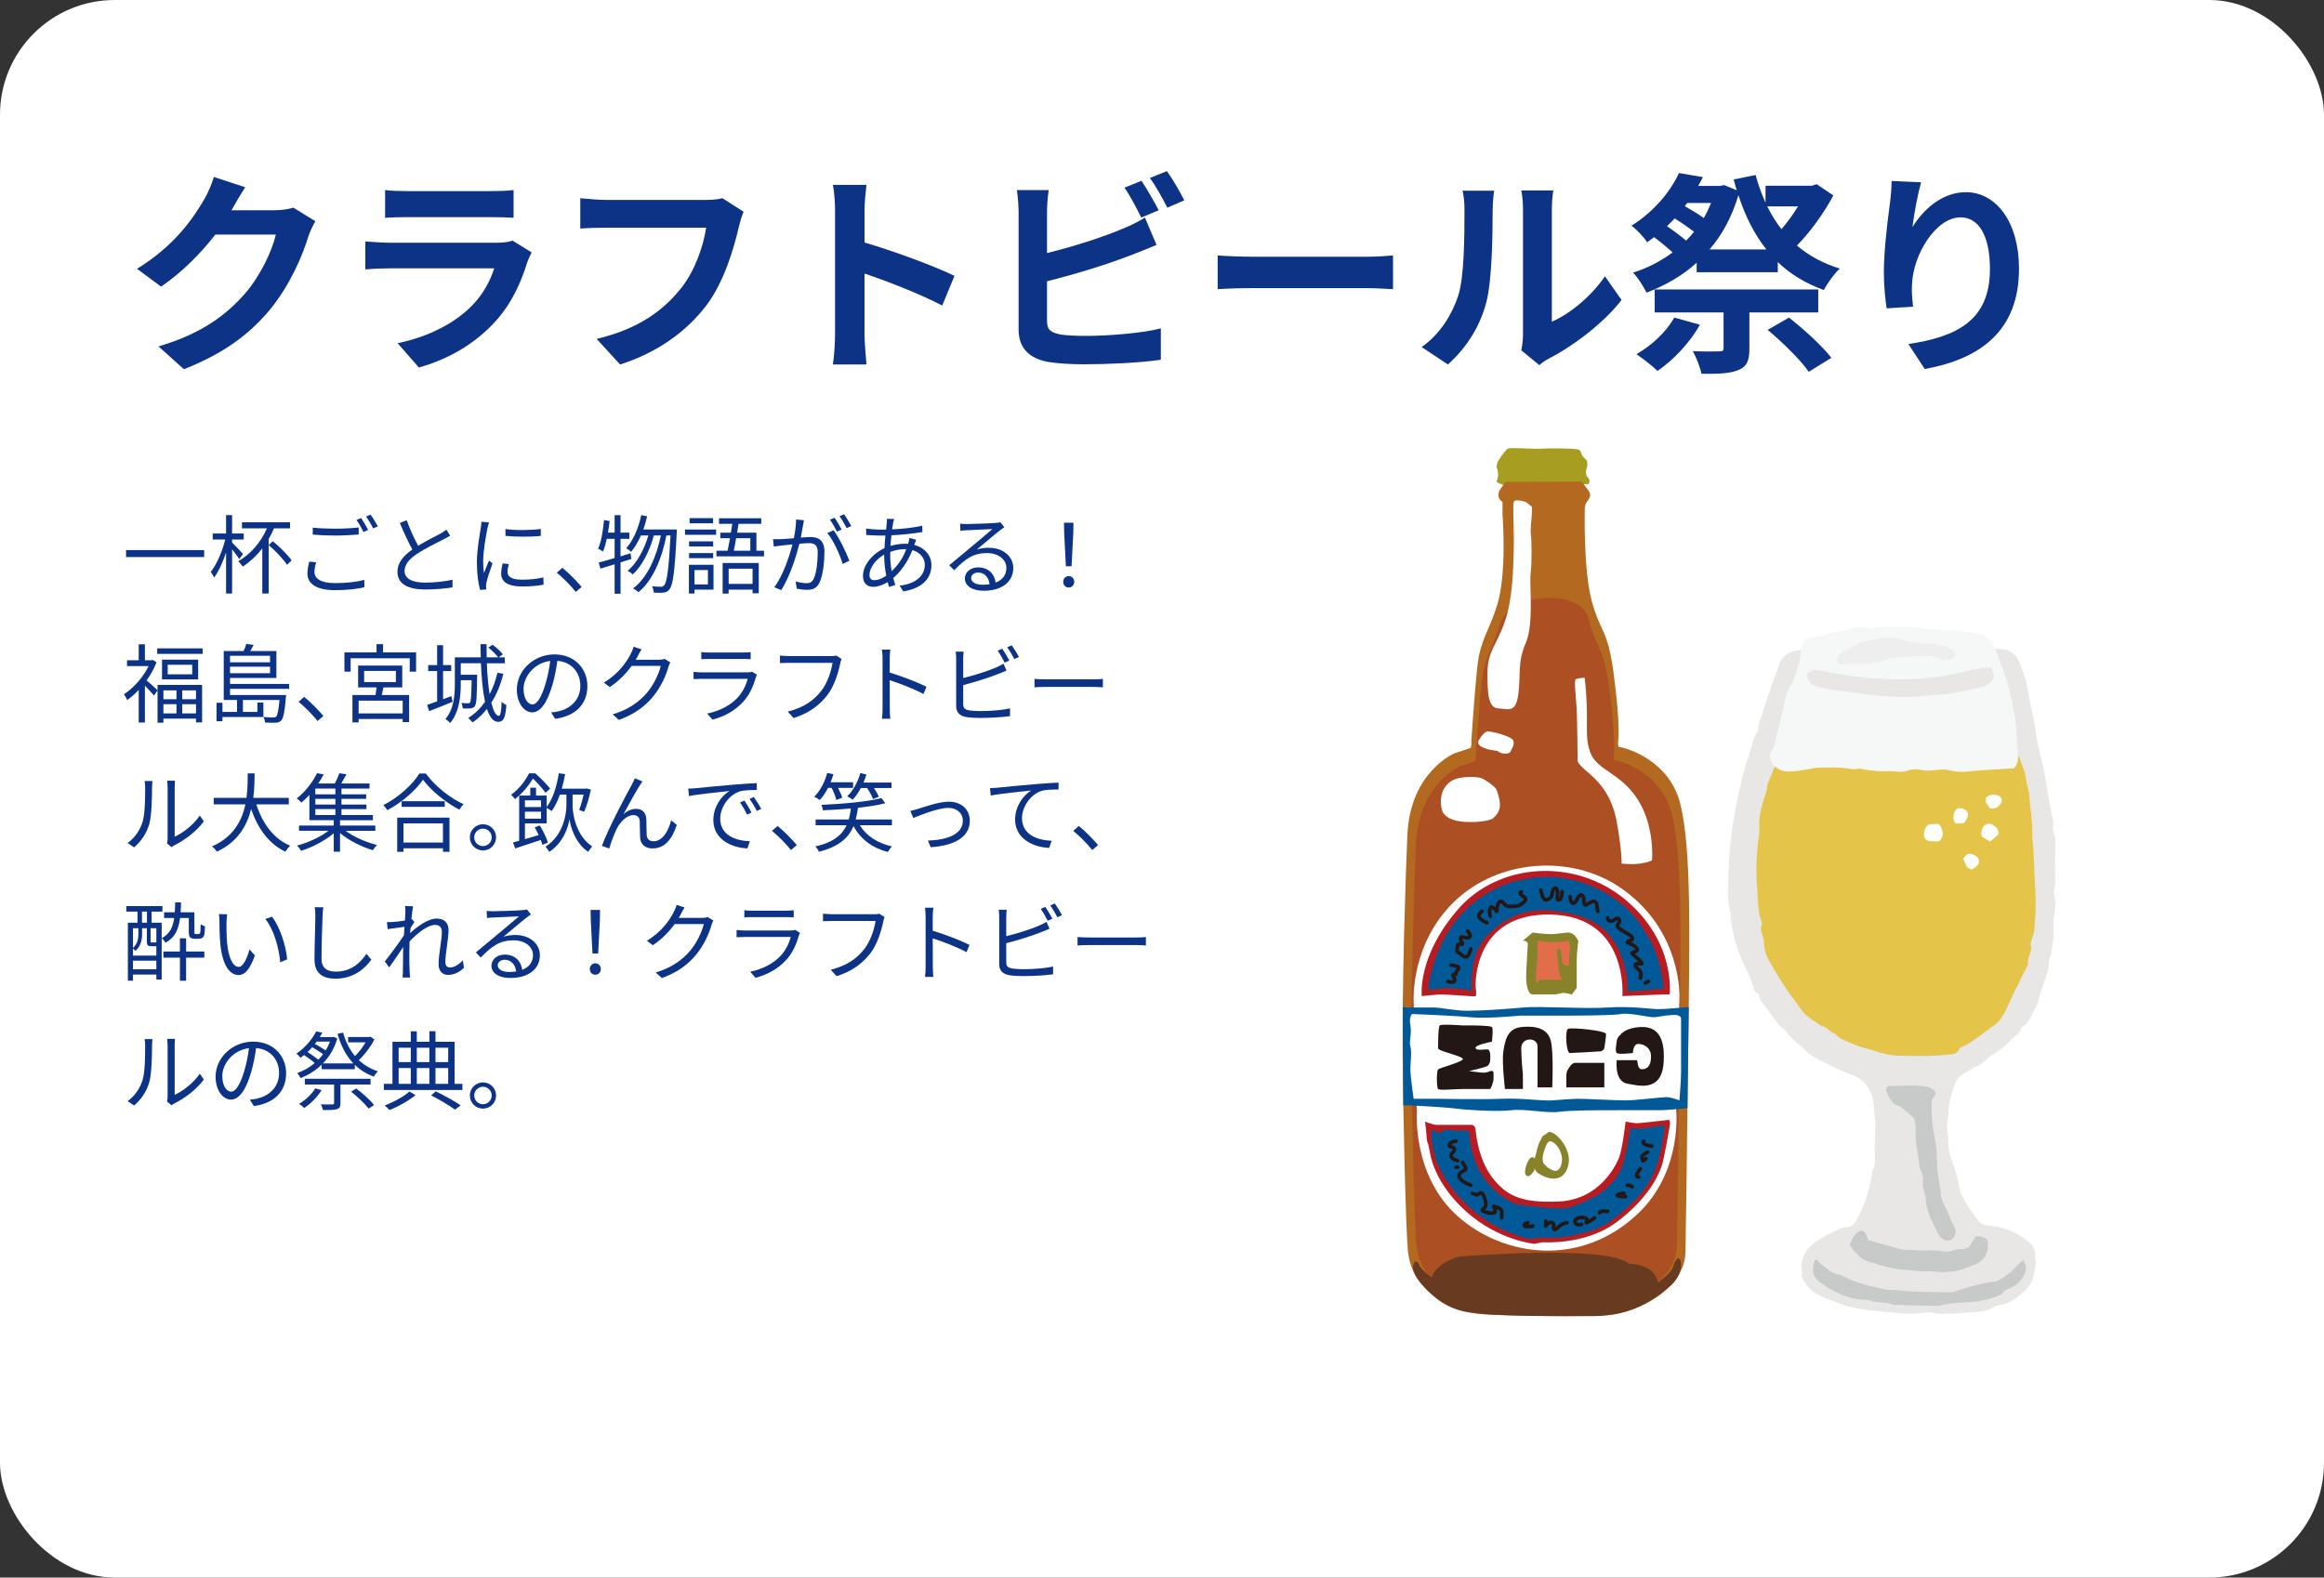 <?xml version="1.0" encoding="UTF-8"?><svg id="_レイヤー_2" xmlns="http://www.w3.org/2000/svg" width="324" height="220" viewBox="0 0 324 220"><rect x="0" y="0" width="324" height="220" fill="#333333" stroke="none"/><defs><style>.cls-1,.cls-2{fill:none;}.cls-3{fill:#e16d4b;}.cls-4{fill:#b71c22;}.cls-5{fill:#f6f8f8;}.cls-6{fill:#ac5023;}.cls-7{fill:#0d3387;}.cls-8{fill:#fff;}.cls-9{fill:#88832a;}.cls-10{fill:#e4c549;}.cls-2{stroke:#221714;stroke-linecap:round;stroke-linejoin:round;stroke-width:.501px;}.cls-11{fill:#221714;}.cls-12{fill:#025997;}.cls-13{fill:#b36a20;}.cls-14{fill:#683b20;}.cls-15{fill:#c8c9c9;}.cls-16{fill:#e8e7e6;}.cls-17{fill:#eee;}.cls-18{fill:#a69d21;}</style></defs><g id="_作業"><rect class="cls-8" width="324" height="220" rx="16" ry="16"/><path class="cls-7" d="M32.359,29.172c-.03.06-.06.09-.09.149h6.029c.931,0,1.92-.149,2.61-.359l3.06,1.89c-.33.57-.75,1.41-.99,2.16-.81,2.67-2.52,6.659-5.22,10.02-2.85,3.479-6.479,6.239-12.119,8.459l-3.54-3.18c6.15-1.83,9.479-4.439,12.09-7.409,2.04-2.34,3.779-5.94,4.26-8.19h-8.43c-2.01,2.61-4.62,5.25-7.56,7.26l-3.36-2.489c5.25-3.21,7.86-7.08,9.36-9.66.449-.75,1.079-2.13,1.35-3.149l4.38,1.439c-.69,1.051-1.47,2.4-1.83,3.061Z"/><path class="cls-7" d="M73.549,36.461c-.899,2.91-2.189,5.82-4.439,8.31-3.03,3.36-6.87,5.4-10.71,6.48l-2.97-3.391c4.5-.93,8.1-2.909,10.38-5.249,1.619-1.65,2.55-3.51,3.09-5.19h-14.489c-.721,0-2.221.03-3.48.15v-3.899c1.26.09,2.55.18,3.48.18h14.849c.96,0,1.771-.12,2.19-.3l2.67,1.649c-.21.391-.45.93-.57,1.26ZM56.81,26.651h11.55c.93,0,2.399-.029,3.239-.149v3.869c-.81-.06-2.22-.09-3.3-.09h-11.489c-.96,0-2.25.03-3.12.09v-3.869c.84.12,2.101.149,3.12.149Z"/><path class="cls-7" d="M103.009,31.632c-.689,2.939-2.01,7.589-4.5,10.919-2.729,3.6-6.72,6.57-12.06,8.28l-3.27-3.57c5.939-1.41,9.33-4.02,11.76-7.05,1.979-2.489,3.12-5.909,3.51-8.459h-13.979c-1.35,0-2.79.06-3.57.119v-4.229c.9.09,2.61.24,3.601.24h13.859c.6,0,1.56-.03,2.37-.24l2.939,1.89c-.271.601-.51,1.471-.66,2.101Z"/><path class="cls-7" d="M116.42,29.382c0-1.05-.09-2.55-.301-3.601h4.681c-.12,1.051-.271,2.37-.271,3.601v4.439c4.02,1.17,9.779,3.3,12.54,4.649l-1.71,4.141c-3.09-1.62-7.59-3.36-10.83-4.47v8.489c0,.87.15,2.97.271,4.2h-4.681c.181-1.2.301-3,.301-4.2v-17.249Z"/><path class="cls-7" d="M145.97,29.621v5.67c3.54-.87,7.71-2.189,10.38-3.329,1.079-.421,2.1-.9,3.27-1.62l1.62,3.81c-1.17.479-2.521,1.05-3.51,1.41-3.03,1.2-7.86,2.699-11.76,3.659v5.55c0,1.29.6,1.62,1.95,1.891.899.12,2.13.18,3.479.18,3.12,0,7.979-.39,10.439-1.05v4.38c-2.819.42-7.38.63-10.68.63-1.949,0-3.75-.12-5.04-.33-2.609-.48-4.109-1.92-4.109-4.5v-16.35c0-.659-.09-2.22-.24-3.119h4.44c-.15.899-.24,2.279-.24,3.119ZM161.539,29.321l-2.43,1.021c-.601-1.23-1.53-3-2.34-4.17l2.369-.96c.75,1.109,1.83,3,2.4,4.109ZM165.108,27.941l-2.369,1.021c-.63-1.261-1.59-3-2.431-4.141l2.37-.96c.811,1.11,1.92,3.03,2.43,4.08Z"/><path class="cls-7" d="M174.59,35.802h16.109c1.41,0,2.729-.12,3.51-.181v4.71c-.72-.03-2.25-.15-3.51-.15h-16.109c-1.71,0-3.72.061-4.83.15v-4.71c1.08.09,3.27.181,4.83.181Z"/><path class="cls-7" d="M203.3,41.231c.84-2.58.87-8.25.87-11.88,0-1.2-.09-2.01-.271-2.76h4.41c-.03.149-.21,1.47-.21,2.729,0,3.54-.09,9.87-.9,12.899-.899,3.391-2.789,6.33-5.34,8.61l-3.659-2.431c2.64-1.859,4.26-4.619,5.1-7.169ZM212.329,46.631v-17.489c0-1.35-.21-2.49-.239-2.58h4.47c-.03.09-.21,1.26-.21,2.61v15.689c2.43-1.051,5.399-3.42,7.409-6.33l2.31,3.3c-2.489,3.24-6.81,6.479-10.169,8.189-.66.36-1.021.66-1.29.9l-2.52-2.07c.119-.569.239-1.41.239-2.22Z"/><path class="cls-7" d="M255.589,27.252c-1.26,2.399-3.149,5.039-5.069,6.989,1.649,1.41,3.629,2.49,5.97,3.21-.75.69-1.74,2.07-2.221,3-2.55-.93-4.68-2.22-6.419-3.9v1.41h-11.31v-1.319c-2.011,1.829-4.41,3.18-6.99,4.17-.42-.841-1.2-2.13-1.89-2.79,2.01-.63,3.87-1.59,5.52-2.82-.72-.66-1.68-1.47-2.58-2.13-.3.24-.63.48-.96.72-.479-.75-1.5-1.829-2.189-2.31,3.27-2.07,5.46-4.859,6.63-7.35l3.329.57c-.21.42-.42.81-.659,1.229h3.029l.601-.12,1.739.72c-.149-.479-.27-.989-.42-1.5l3.061-.63c.359,1.38.84,2.67,1.38,3.87v-2.37h6.449l.69-.21,2.31,1.561ZM236.989,45.281c-1.409,2.55-3.749,4.979-5.909,6.449-.66-.66-2.101-1.77-2.94-2.34,2.13-1.2,4.17-3.12,5.28-5.1l3.569.99ZM243.89,43.571v5.1c0,1.649-.36,2.49-1.62,2.97-1.23.48-2.88.51-5.07.48-.18-.96-.72-2.28-1.199-3.15,1.47.061,3.21.061,3.659.03.511,0,.63-.09.63-.45v-4.979h-9.6v-3.21h22.8v3.21h-9.6ZM232.399,31.541c.931.631,1.92,1.381,2.67,2.011.391-.391.75-.78,1.11-1.23-.72-.54-1.74-1.26-2.7-1.859-.359.359-.689.72-1.08,1.079ZM235.22,28.302l-.33.45c.9.51,1.89,1.109,2.64,1.649.391-.66.721-1.38,1.021-2.1h-3.33ZM246.259,34.781c-1.68-2.1-2.939-4.62-3.899-7.56-.9,3-2.25,5.52-4.02,7.56h7.919ZM246.379,28.781c.57,1.141,1.23,2.221,1.98,3.181.84-.96,1.649-2.101,2.31-3.181h-4.29ZM249.409,44.291c2.04,1.59,4.649,3.96,5.909,5.609l-3.149,1.95c-1.11-1.62-3.66-4.109-5.729-5.85l2.97-1.71Z"/><path class="cls-7" d="M266.63,31.661c1.439-2.34,4.05-4.859,7.439-4.859,4.17,0,7.409,4.08,7.409,10.68,0,8.489-5.189,12.539-13.139,13.979l-2.28-3.48c6.66-1.02,11.369-3.21,11.369-10.469,0-4.62-1.56-7.2-4.079-7.2-3.54,0-6.63,5.31-6.78,9.27-.06.81-.029,1.771.15,3.18l-3.69.24c-.18-1.17-.39-3-.39-5.01,0-2.79.42-6.51.84-9.6.15-1.14.24-2.34.24-3.149l4.109.18c-.42,1.47-1.02,4.56-1.199,6.239Z"/><path class="cls-18" d="M208.608,67.145s.245-.334.245-.972-.227-1.052-.227-1.052c0,0,.042-.537.292-.92,0,0,.892-1.427,1.297-1.634.405-.207,3.534.094,4.928,0,1.394-.094,4.668-.019,4.993.15.324.169.243.563.551.939.308.376.519.545.519.545,0,0,.187.363.049.92,0,0-.178.413-.146.864.032.451.34.676.34.676,0,0,.338.441,0,.861,0,0-.502-.035-.681,0s-.502.134-.859.183c-.357.049-1.167-.03-1.491-.003-.324.027-1.183-.027-1.751,0-.567.027-1.67-.234-2.594,0-.924.234-2.691,0-2.691,0l-.713-.008s-.486.019-.778,0c-.292-.019-1.037-.352-1.037-.352l-.245-.197Z"/><path class="cls-13" d="M226.4,104.315s6.346,1.521,7.878,7.859c1.532,6.338,1.289,18.001,1.094,33.1-.195,15.099-.292,24.001-.389,29.297-.097,5.296-6.808,8.451-10.504,8.789-3.696.338-13.319.113-16.431,0-3.112-.113-5.933-.676-7.878-2.366-1.945-1.69-3.604-3.38-3.896-6.648-.292-3.268-.665-18.758-.729-27.662-.064-8.905.36-23.338.66-30.203.389-8.902,6.585-11.433,6.585-11.433,0,0,2.005-.665,2.202-.732.197-.067.133-1.07.133-1.07,0,0,.486-7.212.875-10.592.389-3.38,1.689-4.876,2.746-8.338,1.369-4.483.723-12.62.723-12.62v-1.692s-.551-.308-.566-.919c-.015-.586.307-.919.307-.919l.651-.968,10.65-.05.765,1.018s.383.413.415.826-.415.939-.415.939c0,0-.32.392-.33.901,0,0-.235,8.337.932,12.844,1.167,4.507,2.262,3.852,3.112,10.407.975,7.519.609,9.163.609,9.163,0,0-.091.877.11.902.201.025.692.168.692.168Z"/><path class="cls-6" d="M225.735,106.149s5.958,1.462,7.396,7.552c1.438,6.09,1.21,17.295,1.027,31.803-.183,14.508-.274,23.061-.365,28.149-.091,5.088-6.392,8.12-9.861,8.445-3.47.325-12.504.108-15.426,0-2.922-.108-5.57-.65-7.396-2.274-1.826-1.624-3.384-3.248-3.658-6.388-.274-3.14-.625-18.023-.684-26.578-.06-8.556.338-22.424.619-29.02.365-8.553,6.183-10.985,6.183-10.985,0,0,1.882-.639,2.067-.704s.124-1.029.124-1.029c0,0,.457-6.929.822-10.177.365-3.248,1.585-4.685,2.578-8.012,1.285-4.308,11.233-4.946,12.328-.615,1.096,4.331,2.123,3.701,2.921,9.999.915,7.224.572,8.804.572,8.804,0,0-.085.843.103.867.189.024.65.161.65.161Z"/><path class="cls-14" d="M199.634,178.139s.24-1.811,3.741-2.898c0,0,20.703-1.716,23.731.986,0,0,1.751.04,2.82.764,1.07.725,1.239,1.873,1.239,1.873,0,0,1.835-1.409,2.037-2.08.201-.671.577-1.576.942-1.224.365.352.464,2.309-1.33,3.808-1.794,1.499-4.995,4.178-10.727,4.171-5.732-.007-14.512.094-18.043-.674-3.531-.768-6.308-3.98-6.855-5.297-.547-1.317.222-2.193.625-1.254.402.939,1.82,1.825,1.82,1.825Z"/><path class="cls-8" d="M204.882,114.625s-3.453.169-3.89-1.803c-.438-1.972.389-3.38,1.507-4,1.118-.62,3.355-.507,3.939-.338s1.897,1.183,2.091,1.465c.195.282.584,1.465.584,2.31s-.486,1.465-.973,1.859c-.486.394-2.383.511-2.383.511l-.875-.004Z"/><path class="cls-8" d="M206.146,103.244c0,.169-.389.62.778,1.07,1.167.451,1.848.282,1.994.507.146.225,1.41.507,1.653,0,.243-.507.632-1.014.389-1.578-.243-.563-3.041-1.296-3.587-1.239-.546.056-1.227,1.239-1.227,1.239Z"/><path class="cls-8" d="M212.711,70.002s-1.499-.509-1.674,0c-.174.509.077,4.396,0,6.762-.077,2.366-.093,6.705-1.276,10.029-1.183,3.324-2.377,4-2.388,7.099-.011,3.099.183,4.845,1.545,4.902s2.431.732,2.772-2.085c.34-2.817-.146-4.338,1.021-7.043,1.167-2.704.486-8,.681-9.691.195-1.69.146-4.733.024-5.521-.122-.789.335-3.549.107-3.831l-.812-.621Z"/><path class="cls-8" d="M220.926,94.512c.712,6.188-.143,7.888.781,10.423s4.182,2.761,6.613,6.555c2.431,3.795,1.994,8.488,1.994,8.488,0,0-.486.282-1.653.451-1.167.169-2.577,0-2.577,0,0,0,.049-1.747-.681-5.799-.729-4.053-2.82-5.919-4.231-7.103s-1.227-1.521-1.227-1.521c0,0-.053-5.588-.13-7.101-.076-1.513-.412-4.053-.126-4.191.285-.138,1.236-.202,1.236-.202Z"/><path class="cls-8" d="M225.728,123.676c-6.821-4.547-16.824-3.865-22.963,2.046-6.139,5.911-5.684,13.869-5.684,13.869l.455,15.46s-.682,8.867,5.684,14.551c6.366,5.684,17.238,7.247,25.236-.455,6.139-5.911,5.229-14.323,5.229-14.323l.455-15.687s.455-9.549-8.412-15.46Z"/><path class="cls-4" d="M232.776,138.682s.909-7.275-6.139-13.187c-7.048-5.911-17.734-5.229-23.417,1.364-5.684,6.593-5.002,12.05-5.002,12.05,0,0,2.046-.227,2.728-.227s3.865.227,3.865.227c0,0,.731.062.907,0,.176-.062.003-1.364.003-1.364,0,0-.455-10.231,10.458-10.004,10.913.227,10.004,11.368,10.004,11.368l5.684-.227h.909Z"/><path class="cls-12" d="M231.942,137.899s-.303-4.673-2.577-7.856c-2.375-4.487-7.855-7.487-12.959-7.73-5.911-.227-10.686,2.501-13.641,6.366-2.956,3.865-3.638,8.867-3.638,8.867,0,0-.31.655.909.455,0,0,1.137-.227,1.591-.227s2.728.227,2.728.227c0,0,.766.285.8.038.034-.247-.415-4.877,2.156-7.541,2.571-2.663,5.756-4.124,9.981-3.41,4.224.713,6.638,1.896,8.281,5.211,1.643,3.314,1.291,5.963,1.291,5.963l5.078-.362Z"/><path class="cls-2" d="M201.856,136.863s.682.227.909,0c.227-.227-.227-.682-.227-.909s.455.227.455-.227.682-.682.227-.909c-.455-.227-.909-.227-.909-.227"/><path class="cls-2" d="M205.038,132.316s-.227,1.137-.682,1.137-.909-.682-1.137-.682,0-.455,0-.909.682,0,.682-.227-.455-.682-.227-.909.682.227,1.137,0c.455-.227-.227-.909-.227-.909"/><path class="cls-2" d="M207.312,128.678s-1.137-.455-1.137-.909.455-.682.455-.682"/><path class="cls-2" d="M207.767,127.769s-.227-.682,0-1.137c.227-.455.909.455.909.455,0,0,0-1.137.455-1.364.455-.227.455.682,1.364.682s1.364,0,2.046-.682c.682-.682-1.137-.909-.455-1.364"/><path class="cls-2" d="M214.815,124.131s.227,1.364.682,1.364.909-.455.909-.909.455-1.137.682-.455c.227.682-.227,1.364.227,1.364s.455-1.137.455-1.137"/><path class="cls-2" d="M218.907,125.04s0,.909.455.909.682-1.364,1.137-1.137.227,1.137.455,1.364.909-.682,1.364-.455c.455.227.227.682.455,1.364"/><path class="cls-2" d="M224.136,127.996s0,.455.455.455.909-.682,1.137-.227c.227.455-.227.455-.227.909s1.819,1.137,2.046,1.591-.455.455-.455.455"/><path class="cls-2" d="M226.864,131.406s1.137.455,1.364.909c.227.455-.909.455-.682.682.227.227,1.364,1.137,1.364,1.364s-.909-.227-.909.227.455.455.682.909c.227.455,0,.909,0,.909"/><line class="cls-2" x1="229.365" y1="137.09" x2="229.82" y2="136.863"/><path class="cls-9" d="M219.134,138.682s-.909-.227-1.137-.227-.909.227-1.364.227h-2.956c-.682,0-.909-1.364-.909-2.501s.227-4.092.227-4.547-.682-.455-.682-.455l1.364-1.137s1.591.227,2.501.227,2.046-.227,2.501-.227.909.455.909.455l.455.682s-.227,1.819-.227,2.728v3.865l-.682.909Z"/><path class="cls-3" d="M218.907,136.408s-.227-.682-.227-1.364.227-2.956.227-2.956l-.227-.909s-1.137.227-2.046.227-2.274-.227-2.274-.227v1.819c0,.909-.227,2.501-.227,2.956v.909l.455.682s.909-.227,1.591-.227,2.274.227,2.501,0l.455-.455-.227-.455Z"/><path class="cls-9" d="M217.316,135.499s0-1.137-.227-2.274c-.227-1.137.455-.909.455-.909,0,0,.227.909.227,1.591s.455.682.455.682l.909.235.338,2.266-1.1.952h-4.357s.165-1.305.799-1.407h2.956s0-.227-.227-.455c-.227-.227,0-.227,0-.227l-.227-.455Z"/><path class="cls-12" d="M234.595,140.501s-2.274.227-3.41.227-3.865-.455-7.048-.227c-3.183.227-9.549-.227-11.822,0-2.274.227-5.911.455-7.73.455s-3.638-.455-4.774-.455h-3.638l-.607-.066.078,13.707h.756s4.774.227,6.593.455c1.819.227,5.911.455,7.73.227,1.819-.227,5.002.455,6.593.227,1.591-.227,5.457-.227,8.185-.227h5.911c.909,0,3.183-.227,3.183-.227l.66-.058.181-14.104-.841.066Z"/><path class="cls-8" d="M232.094,141.637s-1.137.227-1.591.227-3.638-.682-4.547-.455c-.909.227-6.821.227-8.639.227h-5.457s-4.547.455-6.821.227c-2.274-.227-8.185-.455-8.185-.455,0,0-.455.455-.227,1.591.227,1.137-.227,2.274,0,2.956.227.682,0,2.274,0,3.183s.455,4.092.455,4.092h3.183s6.356.12,9.094,0c2.738-.12,5.587.319,7.048.227.681-.043,2.728-.227,3.638-.227s5.229.227,6.593.227,5.002-.455,5.684-.455,1.819.455,1.819.455c0,0,.227-2.728.227-4.092v-7.275s.042-.637-1.116-.546l-1.158.091Z"/><path class="cls-11" d="M207.767,151.868h-3.865c-1.137,0-3.183.227-3.41,0-.227-.227-.227-2.501,0-2.728.227-.227,2.956-.909,3.41-1.364.455-.455-3.41-1.137-3.41-1.591s0-2.956.227-3.183,3.183,0,3.183,0h1.364s2.501,0,2.728.227c.227.227,0,2.046,0,2.046,0,0-2.501.455-2.274.909.227.455,1.591,0,1.819.227.227.227.227.682.227.682v.682s0,.682-.455.909c-.455.227-2.501.682-2.501.682,0,0,1.591.227,2.046.227s.909-.227.909-.227c0,0,.455-.106.455.227v.909c0,.227-.227.909-.227.909l-.227.455Z"/><path class="cls-11" d="M214.36,147.776v3.865h2.046s.227-5.002-.227-6.593c-.455-1.591-2.046-2.046-4.092-1.819-2.046.227-2.274,2.046-2.501,3.41-.227,1.364.227,5.229.227,5.229h2.501v-2.046s-.227-2.046-.227-3.638,2.274-1.591,2.274-.227,0,.909,0,.909v.909Z"/><path class="cls-11" d="M219.576,148.221h4.092v3.419h-5.296v-1.596c0-.684.241-.912.241-.912,0,0,.463-.912.963-.912Z"/><path class="cls-11" d="M223.668,146.13s.241-1.444.241-1.926-4.814-.963-5.296-.722c-.481.241-.241,3.37.241,3.37s4.333-.241,4.333-.241c0,0,.424-.121.481-.481Z"/><path class="cls-11" d="M225.385,148.86s0,2.018,1.513,2.27c1.513.252,4.792,1.261,5.044-3.026.252-4.287-1.498-5.214-4.035-4.792-1.513.252-2.018,1.009-2.018,1.009-.535.472-.504,1.009-.504,1.009,0,0-.252,1.261,0,1.513.252.252,2.27,0,2.27,0,0,0,0-1.261.757-1.261s1.765.504,1.765,1.765-.504,1.765-1.261,1.765-.504-1.261-.757-1.261h-2.774s-.039.575,0,1.009Z"/><path class="cls-4" d="M199.127,159.598s-.227-.455-.227-.909-.227-2.274-.227-2.274c0,0,1.137.455,1.591.455h4.774s.594-.116.682.682c0,0,.227,3.865,2.274,6.593,2.046,2.728,4.32,3.638,9.322,3.41,5.683-.258,7.957-5.002,8.412-6.139s.909-5.002.909-5.002c0,0,1.137.227,1.591.227s4.32-.455,4.32-.455c0,0,.417-.182.227.909,0,0-.455,2.728-.909,4.774s-2.274,5.457-6.593,8.639c-4.32,3.183-10.231,2.728-10.231,2.728l-1.137.227s-5.002-.455-9.549-4.547c-4.547-4.092-5.002-8.185-5.002-8.185l-.227-1.137Z"/><path class="cls-12" d="M211.632,168.01s-2.728-.682-5.002-4.092c-1.715-2.573-1.819-5.911-1.819-6.139s-2.501,0-2.956-.227c-.455-.227-.909.455-1.137.455s-1.137-.455-1.137-.455c0,0-.534,3.987,3.034,8.401,3.568,4.415,7.11,5.683,9.016,6.387,1.906.704,2.396.302,2.956.251s2.546.276,5.513-.478c2.967-.754,3.864-1.256,5.918-2.992,2.053-1.735,3.486-3.244,4.542-5.545,1.056-2.301,1.533-6.676,1.533-6.676l-2.728.424c-.682.227-2.046,0-2.046,0,0,0-.227,1.591-.909,4.547-.682,2.956-3.638,4.774-3.638,4.774l-1.819.909s-1.364.682-2.501.909c-1.137.227-4.774-.227-4.774-.227l-2.046-.227Z"/><path class="cls-2" d="M202.992,159.144s-.682,0-.909.455c-.227.455.682.227.682.682s-.455.455-.455.909.909.682.909.682"/><path class="cls-2" d="M203.902,162.099s.455.682.455.909-1.137.455-.909,1.137c.227.682,1.591,1.137,1.591,1.137"/><line class="cls-2" x1="202.992" y1="162.781" x2="203.22" y2="162.781"/><path class="cls-2" d="M205.266,166.419l.682.227s.455-.455.682-.227c.227.227.682,1.364.455,1.819-.227.455-.682.455-.227.682.455.227,1.591.455,1.591,0s-.227-.682-.227-.682c0,0,1.137.227,1.137.682v.909"/><path class="cls-2" d="M212.996,170.511s-.682.227-.455.455c.227.227,1.137,0,1.137,0"/><path class="cls-2" d="M215.497,170.284v.682s.455-.682.909-.455c.455.227,0,.682.227.909.227.227.682-.455,1.137-.682.455-.227.682-.227.682-.227"/><path class="cls-2" d="M220.499,170.739s-.682.227-.909-.227c-.227-.455.682-.909,1.364-.682.682.227,0,.682.227.682s1.137-.682,1.137-.682"/><path class="cls-2" d="M222.999,169.147s0-.227.455-.227h.682"/><path class="cls-2" d="M226.637,166.874s-1.364,0-1.137-.227c.227-.227.909-.227.909-.227"/><path class="cls-9" d="M218.68,161.19c-.227-1.137-.909-2.274-1.819-2.956-.909-.682-1.137-.227-1.137-.227l-.682.455s-.227.455-.455.909c-.227.455-.455,1.591-.455,1.591,0,0-.797,2.158.455,2.728,0,0,1.591,1.137,2.956.455.838-.419,1.364-1.819,1.137-2.956ZM217.088,163.236c-.455.227-1.364-.455-1.364-.455l-.455-.455s-.455-.455,0-1.819c.455-1.364.682-1.591,1.364-1.137.682.455,1.137,1.591,1.137,2.274s-.227,1.364-.682,1.591Z"/><path class="cls-2" d="M226.864,165.282s.455,0,.682.227"/><path class="cls-2" d="M228.456,164.145s-.455,0-.227-.455c.227-.455.455-.682.455-.682"/><path class="cls-2" d="M229.466,161.581s-.455.455-.455.227-.227-.455,0-.682c.227-.227.682-.455.682-.455"/><path class="cls-2" d="M229.138,159.144s-.227.227.227.455c.455.227.909.227.909.227"/><path class="cls-9" d="M213.905,163.236s-.682,1.137-1.137.682c-.455-.455.227-2.274.682-2.501.455-.227.682.455.682.455l-.227,1.364Z"/><path class="cls-16" d="M270.964,183.278c-.615-.086-1.23-.172-1.845-.256-.132-.018-.273-.054-.398-.029-1.774.355-3.549.183-5.322.001-1.866-.192-3.734-.327-5.575-.764-1.147-.272-2.173-.813-3.277-1.168-.379-.122-.718-.363-1.087-.521-1.1-.473-1.683-1.429-2.263-2.39-.043-.072-.086-.189-.057-.253.22-.486-.032-.967.004-1.448.102-1.389.829-2.458,1.917-3.22.949-.665,2.005-1.184,3.044-1.708.429-.216.931-.354,1.41-.391.675-.052,1.012-.398,1.31-.965.775-1.471,1.425-2.978,1.78-4.611.152-.697.405-1.372.406-2.099,0-.089.002-.192.045-.264.514-.862.291-1.802.293-2.717.004-1.691.214-3.382-.013-5.072-.124-.925-.099-1.905-.414-2.76-.436-1.186-1.237-2.161-2.513-2.632-1.763-.651-3.435-1.507-5.097-2.375-.509-.266-1.014-.594-1.418-.997-.94-.937-2.117-1.632-2.847-2.783-1.334-1.03-2.128-2.516-3.18-3.784-.285-.344-.584-.682-.591-1.176-.002-.115-.085-.297-.176-.333-.553-.217-.643-.752-.759-1.197-.34-1.313-1.069-2.449-1.579-3.683-.793-1.918-1.335-3.888-1.476-5.966-.03-.44-.141-.876-.218-1.313-.234-1.329-.152-2.67-.113-4.003.048-1.654.108-3.313.293-4.956.313-2.785.817-5.544,1.47-8.269.352-1.471.778-2.93,1.264-4.362.31-.915.424-1.911,1.018-2.724.075-.103.143-.253.129-.372-.078-.708.299-1.305.486-1.939.466-1.585,1.011-3.147,1.545-4.71.244-.715.606-1.394.799-2.12.496-1.873,1.948-2.223,3.473-2.36.22-.02.457-.007.669.052.878.246,1.752.094,2.629.016,1.335-.118,2.669-.035,4.005-.015.933.014,1.863.14,2.806,0,.658-.097,1.343-.037,2.014-.02,2.864.073,5.727.083,8.584-.183.045-.004.091-.017.134-.01,1.116.175,2.222-.134,3.337-.068,1.115.066,2.233.087,3.349.155,1.332.081,2.178.758,2.664,2.029.545,1.425,1.004,2.855,1.204,4.374.116.883.357,1.749.53,2.626.155.787.353,1.573.426,2.368.086.935.31,1.839.528,2.741.463,1.917.909,3.831,1.164,5.792.161,1.236.456,2.454.691,3.679.017.088.027.178.055.262.187.564-.207,1.162.082,1.71.312.592.2,1.232.241,1.85.039.577-.045,1.161-.046,1.742-.002,1.114.019,2.229.024,3.343,0,.22.024.463-.057.656-.148.354-.126.69-.065,1.051.148.882.194,1.746.015,2.655-.179.906-.176,1.867-.122,2.796.058,1.003-.273,1.942-.317,2.921-.427.619-.261,1.362-.43,2.032-.163.648-.389,1.28-.595,1.916-.189.581-.392,1.158-.581,1.739-.178.547-.241,1.165-.541,1.632-.608.946-.792,2.19-1.912,2.793-.134.072-.183.299-.276.451-.116.192-.191.463-.363.556-.727.396-1.133,1.121-1.749,1.619-.583.472-1.227.868-1.84,1.303-.213.151-.411.323-.618.482-.592.455-1.074,1.085-1.886,1.193-.539.548-1.305.748-1.884,1.225-.268.221-.534.517-.654.835-.458,1.213-.883,2.445-.975,3.753-.047.669-.059,1.329-.222,1.995-.109.448.037.966.101,1.448.124.929-.025,1.883.245,2.794.203.684.446,1.357.688,2.028.289.802.499,1.612.623,2.463.094.647.343,1.308.674,1.876.583,1.001,1.242,1.963,1.945,2.884.34.446.807.745,1.469.792,1.81.13,3.481.731,4.981,1.775.896.624,1.706,1.297,1.518,2.563.327.856-.047,1.678-.161,2.501-.154,1.115-.888,1.949-1.7,2.642-.906.773-1.871,1.506-3.152,1.605-.291.023-.574.227-.85.37-.686.357-1.419.52-2.185.572-1.109.076-2.217.173-3.327.241-.446.028-.896.005-1.344.005-.004.027-.007.053-.011.08Z"/><path class="cls-10" d="M249.206,103.971c.745.341,1.559.26,2.372.276,1.27.025,2.538.122,3.807.164.898.03,1.798.058,2.694.016.528-.025,1.058-.156,1.572-.298.487-.134.943-.125,1.446-.054.495.07.949.076,1.349.463.159.154.454.205.689.209,1.147.019,2.307.112,3.439-.032.815-.104,1.605-.084,2.412-.096.844-.013,1.682-.335,2.526-.502.479-.095.965-.148,1.447-.222,1.378-.213,2.75.118,4.131.04.772-.044,1.554.098,2.33.184.194.021.494.098.546.235.302.791,1.361.527,1.63,1.445.265.904.724,1.744.84,2.709.108.896.442,1.741.5,2.654.111,1.727.452,3.433.394,5.179-.022.643.11,1.291.149,1.939.05.825.076,1.651.112,2.476.06,1.343.108,2.686.184,4.027.094,1.653-.039,3.296-.166,4.938-.029.379-.186.75-.304,1.118-.133.412-.297.799-.12,1.261.064.167-.03.416-.084.618-.141.536-.44,1.027-.36,1.627.02.15-.087.333-.167.482-.565,1.039-1.011,2.143-1.588,3.177-.455.814-.768,1.716-1.19,2.552-.426.843-.857,1.742-1.592,2.291-.597.445-1.208.884-1.812,1.327-.908.665-1.787,1.38-2.831,1.808-.145.059-.322.162-.384.296-.275.603-.794.742-1.33.784-1.268.099-2.54.229-3.808.201-1.258-.028-2.521.031-3.769-.062-.955-.071-1.929-.306-2.847-.62-.385-.132-.762-.225-1.149-.331-.868-.237-1.727-.547-2.551-.924-.666-.305-1.414-.51-1.875-1.193-.755-.11-1.121-1.015-1.913-1.049-.966-.712-2.086-1.242-2.801-2.263-.826-1.18-1.711-2.315-2.498-3.523-.766-1.177-1.497-2.386-2.158-3.631-.336-.633-.524-1.365-.546-2.121-.007-.256-.036-.519-.103-.765-.168-.617-.529-1.206-.183-1.882.032-.062.004-.176-.025-.254-.571-1.521-.52-3.15-.645-4.73-.184-2.331-.12-4.678.199-7.005.065-.472.153-.957.113-1.426-.109-1.291.171-2.51.528-3.717.195-.66.48-1.283.543-1.992.034-.379.197-.754.344-1.111.474-1.146.957-2.289,1.459-3.422.305-.688.323-.678,1.047-1.272Z"/><path class="cls-15" d="M266.879,155.947c-.685-.576-1.331-1.12-1.978-1.663-1.287-.228-1.543-1.338-1.98-2.264.083-.397.309-.59.664-.582,1.606.039,3.217-.171,4.817.074.345.053.702.162.999.337.205.121.317.401.5.65-.137.212-.27.386-.368.577-.1.195-.235.408-.235.613.001.979-.023,1.965.087,2.934.135,1.195.44,2.37.582,3.564.105.882.038,1.782.1,2.671.046.665.172,1.325.271,1.987.072.486.21.969.223,1.455.019.693.243,1.304.557,1.901.207.396.439.787.579,1.207.172.513.363.996.671,1.452.185.273.295.672.264.998-.048.5-.321,1.018-.831,1.121-.524.105-1.077-.126-1.398-.589-.299-.433-.497-.936-.732-1.413-.594-1.204-1.131-2.419-1.194-3.799-.022-.482-.173-.97-.334-1.431-.201-.578.033-1.159-.072-1.717-.098-.519-.453-1.002-.496-1.517-.134-1.633-.582-3.23-.499-4.889.029-.568-.13-1.145-.198-1.678Z"/><path class="cls-15" d="M282.048,175.716c.498.704.497,1.294.231,1.909-.372.859-.981,1.499-1.825,1.893-.486.227-1.001.378-1.325.864-.089.134-.284.214-.446.28-1.241.506-2.51.806-3.869.916-1.417.115-2.865.069-4.257.47-.252.073-.534.064-.802.059-1.875-.04-3.75-.089-5.625-.134-.045-.001-.096.014-.134-.003-1.034-.458-2.194-.22-3.247-.589-.29-.102-.615-.145-.924-.141-1.43.019-2.691-.503-3.955-1.101-.776-.367-1.45-.85-2.144-1.334-.909-.634-1.063-1.484-.892-2.472.037-.213.138-.415.21-.622.504-.062.511.462.828.599.28.121.517.351.757.551.522.434,1.05.832,1.767.892.212.018.423.141.619.247,1.832.991,3.848,1.403,5.853,1.83.599.128,1.242.035,1.856.111,2.361.292,4.734.218,7.103.278.261.007.54-.046.786-.136,1.37-.504,4.013-1.207,5.282-1.34.418-.044.784-.164,1.123-.397.701-.481,1.407-.95,1.965-1.611.282-.334.633-.61,1.064-1.019Z"/><path class="cls-15" d="M257.865,173.631c.215-.465.349-.849.561-1.182.161-.254.398-.479.644-.655.393-.281.775-.19,1.019.236.153.267.239.573.374.91,1.509.425,3.047.864,4.59,1.287.212.058.444.058.666.057,1.067-.005,2.122.187,3.201.08.695-.069,1.414.107,2.123.16.261.02.535.05.785-.005.595-.133,1.131-.458,1.808-.307.286.064.652-.233.924-.343.311-.517.586-.972.888-1.474.276.028.54.024.787.087.723.182.848.402.909,1.107.095,1.109-.592,2.353-1.892,2.795-.955.324-1.861.803-2.915.909-.756.076-1.478.16-2.245.073-1.016-.115-2.051-.047-3.072-.132-1.154-.097-2.316-.208-3.448-.441-1.124-.232-2.218-.616-3.321-.949-.624-.188-1.044-.683-1.497-1.104-.321-.298-.558-.686-.89-1.107Z"/><path class="cls-5" d="M280.786,107.142c-1.293.077-2.672.151-4.049.243-.813.054-1.625.122-2.435.212-.906.1-1.782.026-2.679-.204-.615-.157-1.3-.06-1.944.015-.658.076-1.284.091-1.947-.06-.537-.123-1.162-.093-1.682.091-.574.203-1.155.241-1.691.157-.815-.127-1.614.011-2.416-.052-.81-.063-1.616-.141-2.418-.32-.422-.094-.9.119-1.326.034-1.543-.308-3.096-.219-4.646-.208-.523.004-1.043.171-1.567.241-.895.119-1.792.308-2.687.301-.868-.006-1.666-.33-2.22-1.184-.357-.551-.428-1.161-.113-1.633.464-.694.556-1.478.742-2.248.426-1.771.829-3.55,1.27-5.316.117-.47.272-.964.53-1.351.617-.924.849-2.023,1.237-3.045.213-.56.244-1.214.296-1.832.118-1.405.607-2.091,1.884-2.167,1.044-.062,1.983-.51,2.989-.689.759-.135,1.514-.314,2.26-.517.769-.21,1.524-.145,2.286.008.158.032.334.092.477.048,1.285-.401,2.6-.12,3.898-.209,1.227-.085,2.454.028,3.673.234.4.068.816.02,1.223.05.364.027.727.088,1.09.139.202.028.441.162.596.086.658-.324,1.305-.058,1.934.031.886.126,1.783.144,2.66.417,1.076.335,1.738,1.013,2.154,2.155.757,2.076,1.647,4.103,2.107,6.288.337,1.604.74,3.191.819,4.868.052,1.1.128,2.214.223,3.319.06.698.094,1.444-.528,2.099Z"/><path class="cls-8" d="M270.331,117.322c-.404,0-.804.028-1.198-.006-.672-.059-1.01-.511-.884-1.2.053-.294.155-.608.329-.844.367-.497.979-.312,1.472-.365.341-.037.54.379.671.731.221.592.201,1.123-.39,1.686Z"/><path class="cls-8" d="M277.451,117.348c-.406-.237-.78-.455-1.12-.653-.219-.505-.074-.935.128-1.321.108-.207.35-.417.572-.478.617-.168,1.493.46,1.577,1.098.02.157-.024.381-.128.483-.307.304-.659.564-1.029.87Z"/><path class="cls-8" d="M277.49,112.743c-.133-.16-.281-.32-.409-.496-.467-.64-.3-1.189.456-1.378.284-.071.621-.058.904.023.674.193.842.825.372,1.336-.304.331-.664.585-1.323.514Z"/><path class="cls-8" d="M273.838,114.771c-.404.033-.789.065-1.169.096-.392-.511-.416-1.007-.226-1.537.209-.586.616-.759,1.274-.534.508.174.772.64.592,1.152-.099.283-.299.53-.471.823Z"/><path class="cls-8" d="M273.69,119.753c.349-.443.633-.804,1.148-.652.464.137.943.336,1.055.883.106.518-.288.79-.64,1.058-.103.078-.223.134-.347.207-.919-.132-.87-.953-1.216-1.496Z"/><path class="cls-17" d="M271.99,92.041c-.545.065-1.079.088-1.575-.203-.048-.028-.11-.031-.159-.057-.57-.289-1.175-.295-1.805-.299-1.54-.01-3.061.208-4.591.295-.333.019-.669.132-.987.248-.503.182-.975.464-1.547.352-.939.344-1.907.204-2.869.162-.197-.009-.396.01-.593.028-.421.038-.84.092-1.262.122-.234.016-.365-.098-.442-.313-.162-.455.033-.826.334-1.133.212-.216.478-.446.761-.519.466-.12.791-.425,1.177-.65.217-.127.425-.29.661-.363,1.249-.385,2.526-.664,3.824-.827.747-.094,1.473.074,2.187.279.679.195,1.344.446,2.058.5.452.034.906.086,1.357.071.605-.02,1.195.031,1.778.184.274.072.56.102.831.181.523.152,1.031.336,1.327.836.17.288.165.404-.06.669-.126.149-.265.288-.405.438Z"/><path class="cls-16" d="M251.89,94.018c.615-.614,1.292-.648,2.001-.496,3.836.82,7.713,1.26,11.638,1.209,1.683-.022,3.35-.192,5.024-.424,1.917-.266,3.767-.801,5.663-1.128.439-.076.889-.081,1.401-.124.139.464.264.883.382,1.278-.312.857-.943,1.292-1.73,1.485-1.076.264-2.168.467-3.254.692-1.129.234-2.265.414-3.424.408-.165,0-.333-.01-.493.019-2.17.401-4.359.27-6.531.13-1.921-.124-3.827-.464-5.74-.707-.363-.046-.73-.065-1.09-.127-.768-.131-1.55-.223-2.296-.438-1.005-.289-1.225-.594-1.551-1.778Z"/><path class="cls-7" d="M28.466,76.713v.972h-10.891v-.972h10.891Z"/><path class="cls-7" d="M33.353,77.961c-.191-.324-.624-.888-.995-1.355v6.165h-.84v-5.721c-.456,1.367-1.056,2.687-1.667,3.502-.096-.24-.324-.587-.468-.804.804-.995,1.619-2.866,2.015-4.509h-1.739v-.839h1.859v-2.567h.84v2.567h1.619v.839h-1.619v.42c.348.324,1.283,1.319,1.522,1.595l-.527.708ZM38.199,73.679c-.216.516-.468,1.02-.744,1.487v7.604h-.888v-6.285c-.791,1.008-1.715,1.871-2.722,2.531-.12-.192-.433-.563-.624-.744,1.727-1.007,3.143-2.638,3.994-4.593h-3.479v-.84h6.704v.84h-2.242ZM38.043,75.478c.947.792,2.087,1.907,2.614,2.675l-.647.611c-.491-.779-1.606-1.943-2.555-2.758l.588-.528Z"/><path class="cls-7" d="M43.843,79.772c0,.923.923,1.547,2.842,1.547,1.655,0,3.202-.18,4.102-.468l.013,1.032c-.852.24-2.375.419-4.09.419-2.435,0-3.85-.803-3.85-2.314,0-.624.132-1.188.251-1.667l.972.096c-.155.468-.239.912-.239,1.355ZM46.769,73.727c1.151,0,2.375-.072,3.238-.168v.983c-.815.06-2.123.144-3.226.144-1.212,0-2.231-.048-3.179-.132v-.972c.863.096,1.967.144,3.166.144ZM51.326,73.895l-.647.3c-.24-.492-.647-1.223-.983-1.679l.647-.276c.3.432.731,1.175.983,1.655ZM52.682,73.403l-.66.288c-.251-.516-.647-1.199-.995-1.655l.636-.276c.324.444.779,1.199,1.02,1.643Z"/><path class="cls-7" d="M58.301,76.102c1.128-.684,2.423-1.319,3.083-1.679.348-.204.6-.36.852-.564l.527.852c-.276.168-.576.324-.924.504-.815.42-2.471,1.211-3.646,1.991-1.115.72-1.787,1.511-1.787,2.423,0,.996.947,1.619,2.843,1.619,1.307,0,2.902-.168,3.838-.408v1.067c-.912.156-2.291.3-3.79.3-2.255,0-3.886-.672-3.886-2.471,0-1.235.791-2.207,2.074-3.106-.552-.983-1.188-2.387-1.739-3.694l.948-.396c.479,1.319,1.079,2.615,1.606,3.562Z"/><path class="cls-7" d="M67.962,73.655c-.228,1.103-.6,3.25-.6,4.593,0,.588.036,1.091.108,1.679.204-.54.491-1.259.695-1.751l.504.384c-.312.852-.743,2.123-.852,2.687-.036.18-.072.408-.06.54.012.132.023.3.036.42l-.864.06c-.239-.852-.443-2.231-.443-3.85,0-1.763.396-3.814.54-4.81.048-.275.083-.587.083-.852l1.068.096c-.061.204-.168.588-.217.804ZM70.757,79.76c0,.552.396,1.08,2.027,1.08,1.079,0,2.002-.096,2.974-.312l.024,1.007c-.756.144-1.764.252-2.998.252-2.016,0-2.915-.671-2.915-1.799,0-.408.072-.828.204-1.416l.863.084c-.12.444-.18.78-.18,1.104ZM75.398,73.763v.971c-1.283.144-3.61.144-4.93,0v-.959c1.308.216,3.73.168,4.93-.012Z"/><path class="cls-7" d="M77.624,79.868l.779-.684c.863.696,1.942,1.787,2.687,2.663l-.815.696c-.768-.948-1.799-1.979-2.65-2.675Z"/><path class="cls-7" d="M86.514,78.429v4.365h-.827v-4.102c-.708.216-1.392.432-1.979.612l-.24-.852c.611-.168,1.379-.372,2.219-.636v-2.675h-1.092c-.144.672-.312,1.284-.527,1.775-.156-.108-.492-.324-.684-.396.456-1.02.684-2.531.827-3.994l.78.132c-.061.54-.145,1.091-.229,1.619h.924v-2.435h.827v2.435h1.224v.863h-1.224v2.447l1.392-.432.12.792-1.512.48ZM94.357,73.835s0,.348-.012.456c-.264,5.433-.527,7.292-1.008,7.892-.228.312-.468.419-.827.456-.324.048-.84.036-1.367,0-.012-.264-.096-.636-.252-.875.54.048,1.02.06,1.26.06.191,0,.312-.048.443-.204.384-.42.647-2.195.888-6.944h-.576c-.6,3.143-1.919,6.333-3.909,7.916-.168-.192-.48-.408-.744-.54,1.967-1.415,3.263-4.365,3.886-7.376h-.983c-.539,2.051-1.643,4.294-2.95,5.433-.168-.18-.456-.384-.708-.516,1.271-.996,2.339-2.999,2.891-4.917h-1.031c-.396.876-.852,1.667-1.367,2.279-.144-.144-.504-.396-.684-.516.983-1.067,1.703-2.794,2.099-4.605l.815.168c-.144.636-.323,1.248-.527,1.835h4.665Z"/><path class="cls-7" d="M95.504,73.847h4.329v.731h-4.329v-.731ZM99.474,82.23h-2.65v.54h-.78v-4.006h3.431v3.466ZM99.426,76.209h-3.358v-.708h3.358v.708ZM96.067,77.133h3.358v.708h-3.358v-.708ZM99.413,72.972h-3.273v-.72h3.273v.72ZM96.823,79.496v2.003h1.871v-2.003h-1.871ZM106.514,76.797v.792h-6.633v-.792h1.56c.108-.504.228-1.115.336-1.739h-1.355v-.768h1.476c.071-.419.132-.839.191-1.235h-1.847v-.78h5.889v.78h-3.166c-.061.396-.132.815-.204,1.235h2.698v2.507h1.056ZM100.745,78.512h5.037v4.222h-.863v-.503h-3.335v.552h-.839v-4.27ZM101.584,79.304v2.123h3.335v-2.123h-3.335ZM102.628,75.058c-.108.636-.216,1.235-.324,1.739h2.303v-1.739h-1.979Z"/><path class="cls-7" d="M111.953,73.271c-.072.348-.18,1.055-.312,1.703.563-.048,1.056-.084,1.343-.084,1.08,0,1.955.408,1.955,2.039,0,1.427-.204,3.334-.695,4.33-.384.804-.983.996-1.751.996-.468,0-1.031-.084-1.415-.168l-.156-1.007c.504.156,1.127.252,1.463.252.444,0,.815-.096,1.056-.624.384-.803.563-2.375.563-3.67,0-1.091-.504-1.295-1.271-1.295-.287,0-.768.036-1.283.083-.443,1.715-1.259,4.438-2.53,6.465l-.972-.396c1.224-1.631,2.123-4.366,2.531-5.973-.636.06-1.212.12-1.523.156-.276.036-.779.096-1.079.144l-.108-1.031c.384.012.695.012,1.079,0,.396-.012,1.092-.072,1.823-.132.18-.863.312-1.799.312-2.614l1.104.108c-.048.228-.096.479-.132.72ZM118.405,78.201l-.923.444c-.36-1.235-1.296-3.322-2.147-4.306l.876-.396c.743.972,1.799,3.143,2.194,4.258ZM117.338,73.847l-.659.288c-.24-.479-.647-1.211-.972-1.667l.647-.264c.3.419.732,1.163.983,1.643ZM118.682,73.355l-.647.288c-.264-.516-.66-1.199-.996-1.655l.636-.275c.312.443.78,1.199,1.008,1.643Z"/><path class="cls-7" d="M124.517,72.912c-.048.252-.096.563-.144.912,1.523-.072,2.986-.228,4.21-.516l.012.888c-1.26.216-2.854.384-4.317.456-.061.468-.097.972-.132,1.476.671-.192,1.403-.3,2.015-.3.156,0,.3,0,.443.012.013-.036.024-.072.036-.12.061-.18.12-.492.132-.695l.947.24c-.071.168-.18.492-.239.684,0,.012-.012.024-.012.048,1.499.396,2.387,1.5,2.387,2.819,0,1.727-1.14,3.214-3.922,3.658l-.517-.804c2.171-.228,3.515-1.343,3.515-2.902,0-.911-.611-1.727-1.728-2.051-.684,1.703-1.654,3.034-2.674,3.898.096.348.191.671.287.971l-.863.264c-.072-.204-.132-.432-.191-.672-.66.396-1.38.66-2.039.66-.792,0-1.415-.492-1.415-1.511,0-1.547,1.343-3.118,2.998-3.886.024-.6.084-1.199.132-1.763-.252.012-.491.012-.731.012-.516,0-1.451-.048-1.943-.084l-.023-.899c.42.072,1.463.156,1.979.156.276,0,.54,0,.815-.012.036-.348.072-.66.097-.924.012-.216.035-.432.023-.576l1.008.024c-.061.156-.108.372-.145.54ZM121.902,80.911c.468,0,1.044-.204,1.655-.636-.168-.852-.288-1.823-.288-2.722v-.216c-1.163.66-2.051,1.847-2.051,2.831,0,.492.228.744.684.744ZM124.313,79.652c.803-.756,1.535-1.727,2.038-3.07h-.203c-.78,0-1.476.18-2.027.384-.012.168-.012.324-.012.492,0,.768.084,1.499.204,2.195Z"/><path class="cls-7" d="M134.706,73.08c.624,0,3.478-.096,4.113-.156.36-.024.528-.06.648-.096l.551.695c-.216.156-.455.312-.671.492-.6.456-2.231,1.847-3.167,2.626.552-.192,1.128-.252,1.668-.252,1.99,0,3.418,1.199,3.418,2.818,0,1.931-1.583,3.178-4.126,3.178-1.631,0-2.627-.708-2.627-1.703,0-.827.732-1.559,1.848-1.559,1.499,0,2.303.983,2.446,2.123.96-.372,1.499-1.067,1.499-2.051,0-1.176-1.127-2.063-2.687-2.063-2.003,0-3.07.852-4.593,2.398l-.685-.708c.996-.815,2.531-2.099,3.227-2.687.672-.552,2.171-1.811,2.782-2.351-.636.024-3.034.132-3.67.168-.264.012-.539.036-.791.072l-.036-.996c.275.036.611.048.852.048ZM136.984,81.547c.349,0,.672-.024.972-.072-.096-.947-.695-1.631-1.607-1.631-.539,0-.959.348-.959.768,0,.576.659.936,1.595.936Z"/><path class="cls-7" d="M148.229,81.139c0-.48.348-.804.768-.804s.768.324.768.804-.349.792-.768.792c-.432,0-.768-.312-.768-.792ZM148.361,74.315l-.024-1.416h1.319l-.023,1.416-.24,4.653h-.792l-.239-4.653Z"/><path class="cls-7" d="M21.965,95.517h6.213v5.229h-.852v-.528h-4.545v.564h-.816v-4.498l-.503.72c-.252-.324-.816-.936-1.26-1.379v5.133h-.863v-4.546c-.528.564-1.067,1.043-1.607,1.416-.084-.228-.323-.636-.456-.804,1.308-.852,2.675-2.351,3.442-3.934h-3.01v-.816h1.631v-2.23h.863v2.23h.96l.168-.036.491.324c-.336.888-.827,1.751-1.392,2.531.42.324,1.284,1.115,1.535,1.367v-.744ZM28.25,90.42v.768h-6.333v-.768h6.333ZM27.626,91.991v2.759h-5.037v-2.759h5.037ZM22.781,96.272v1.235h1.822v-1.235h-1.822ZM22.781,99.487h1.822v-1.283h-1.822v1.283ZM26.799,92.71h-3.418v1.332h3.418v-1.332ZM27.326,96.272h-1.919v1.235h1.919v-1.235ZM27.326,99.487v-1.283h-1.919v1.283h1.919Z"/><path class="cls-7" d="M32.07,96.057v.864h7.819s-.012.24-.035.359c-.168,2.051-.349,2.867-.648,3.203-.203.204-.407.276-.743.3-.288.024-.888.012-1.512-.024-.012-.228-.107-.564-.228-.768.588.06,1.14.06,1.344.06s.312-.012.419-.108c.204-.192.336-.815.48-2.327h-5.098v1.667h2.015v-1.319h.84v2.027h-5.709v.587h-.827v-2.579h.827v1.283h2.027v-1.667h-1.848v-6.824h2.771c.156-.336.288-.72.372-.995l1.02.132c-.144.3-.312.6-.468.863h3.646v3.754h-6.465v.828h8.239v.684h-8.239ZM32.07,91.451v.912h5.577v-.912h-5.577ZM37.647,93.886v-.911h-5.577v.911h5.577Z"/><path class="cls-7" d="M41.624,97.868l.779-.684c.863.696,1.942,1.787,2.687,2.663l-.815.696c-.768-.948-1.799-1.979-2.65-2.675Z"/><path class="cls-7" d="M58.01,90.983v2.687h-.888v-1.871h-8.239v1.871h-.863v-2.687h4.474v-1.151h.911v1.151h4.605ZM53.465,95.865c-.084.36-.168.731-.24,1.056h3.813v3.778h-.899v-.432h-6.141v.479h-.863v-3.826h3.227c.048-.336.096-.708.132-1.056h-2.566v-3.046h6.152v3.046h-2.614ZM56.139,97.712h-6.141v1.775h6.141v-1.775ZM50.766,95.121h4.426v-1.559h-4.426v1.559Z"/><path class="cls-7" d="M63.102,97.868c-1.14.48-2.339.936-3.274,1.307l-.287-.875c.396-.132.875-.3,1.403-.492v-4.233h-1.248v-.828h1.248v-2.771h.827v2.771h1.14v.828h-1.14v3.934l1.163-.432.168.792ZM70.178,93.958c-.396,1.559-.947,2.902-1.679,4.042.287,1.151.636,1.823,1.043,1.823.229,0,.348-.588.396-1.967.167.191.443.372.659.456-.132,1.799-.384,2.351-1.163,2.351-.672,0-1.176-.671-1.548-1.799-.575.731-1.235,1.367-2.003,1.883-.119-.168-.443-.492-.623-.612.936-.576,1.715-1.343,2.362-2.267-.312-1.427-.491-3.298-.575-5.373h-2.807v1.607h2.291s0,.252-.013.36c-.036,2.735-.084,3.694-.312,3.994-.144.216-.324.3-.611.335-.229.024-.648.024-1.08,0-.023-.24-.084-.551-.203-.755.407.036.779.036.936.036.144,0,.239-.012.287-.12.132-.18.18-.947.216-3.094h-1.511v.528c0,1.679-.204,3.958-1.487,5.445-.132-.168-.468-.456-.659-.563,1.199-1.379,1.318-3.346,1.318-4.894v-3.706h3.61c-.023-.6-.036-1.211-.036-1.835h.852c0,.624,0,1.248.013,1.835h1.606c-.287-.384-.875-.971-1.379-1.367l.6-.384c.527.384,1.14.936,1.427,1.343l-.6.408h.876v.828h-2.507c.061,1.655.204,3.142.384,4.318.479-.888.828-1.883,1.092-2.987l.827.132Z"/><path class="cls-7" d="M77.393,100.242l-.563-.887c.384-.036.755-.096,1.031-.156,1.535-.348,3.046-1.487,3.046-3.562,0-1.811-1.163-3.31-3.202-3.478-.155,1.116-.384,2.339-.72,3.454-.731,2.471-1.679,3.73-2.794,3.73-1.067,0-2.135-1.223-2.135-3.202,0-2.603,2.314-4.881,5.241-4.881,2.806,0,4.593,1.979,4.593,4.414,0,2.519-1.654,4.198-4.497,4.569ZM74.227,98.24c.563,0,1.199-.804,1.811-2.831.3-.996.54-2.135.672-3.238-2.303.288-3.718,2.255-3.718,3.886,0,1.511.695,2.183,1.235,2.183Z"/><path class="cls-7" d="M88.913,91.499c-.084.168-.181.336-.288.504h3.25c.324,0,.588-.036.779-.12l.804.492c-.096.168-.216.444-.275.636-.324,1.211-1.067,2.831-2.135,4.126-1.092,1.331-2.519,2.435-4.773,3.262l-.863-.78c2.194-.647,3.693-1.739,4.785-3.01.936-1.104,1.667-2.65,1.919-3.742h-4.054c-.731,1.007-1.739,2.075-3.047,2.95l-.827-.624c2.062-1.235,3.25-2.975,3.766-4.054.12-.204.3-.635.372-.947l1.115.36c-.204.312-.42.72-.527.947Z"/><path class="cls-7" d="M105.374,94.45c-.323,1.187-.863,2.435-1.751,3.406-1.259,1.379-2.758,2.086-4.293,2.506l-.744-.852c1.703-.348,3.202-1.115,4.222-2.195.731-.768,1.211-1.787,1.428-2.65h-6.369c-.288,0-.743.012-1.175.036v-1.008c.443.048.852.072,1.175.072h6.32c.276,0,.528-.024.66-.096l.684.432c-.06.108-.132.264-.156.348ZM98.85,90.996h4.714c.384,0,.804-.012,1.091-.06v.996c-.287-.024-.695-.036-1.103-.036h-4.702c-.371,0-.755.012-1.079.036v-.996c.312.048.695.06,1.079.06Z"/><path class="cls-7" d="M117.146,92.495c-.252,1.259-.84,3.19-1.787,4.426-1.092,1.403-2.519,2.519-4.726,3.214l-.815-.899c2.327-.587,3.67-1.607,4.678-2.89.852-1.092,1.403-2.759,1.571-3.91h-6.129c-.479,0-.888.024-1.199.036v-1.056c.336.036.804.072,1.199.072h6.021c.18,0,.408,0,.636-.06l.731.468c-.084.168-.132.372-.18.6Z"/><path class="cls-7" d="M123.042,91.835c0-.336-.024-.875-.096-1.247h1.175c-.036.372-.084.887-.084,1.247v1.955c1.583.479,3.862,1.343,5.121,1.979l-.407,1.019c-1.308-.708-3.383-1.511-4.714-1.931.012,1.799.012,3.61.012,3.958,0,.372.024,1.02.072,1.416h-1.163c.06-.384.084-.972.084-1.416v-6.98Z"/><path class="cls-7" d="M134.286,91.847v2.71c1.415-.348,3.311-.923,4.558-1.463.359-.156.72-.336,1.056-.54l.42.959c-.336.144-.768.336-1.128.468-1.343.54-3.418,1.175-4.905,1.559v2.639c0,.611.252.768.84.887.371.06.995.096,1.583.096,1.271,0,3.106-.12,4.102-.384v1.091c-1.043.156-2.843.252-4.149.252-.708,0-1.428-.036-1.919-.12-.924-.168-1.439-.587-1.439-1.559v-6.596c0-.288-.024-.696-.072-.972h1.115c-.035.276-.06.636-.06.972ZM140.715,92.111l-.647.3c-.24-.492-.648-1.211-.972-1.667l.636-.276c.3.432.731,1.164.983,1.643ZM142.058,91.619l-.647.3c-.264-.528-.659-1.199-.995-1.655l.636-.276c.312.444.779,1.188,1.007,1.631Z"/><path class="cls-7" d="M145.891,94.737h6.572c.6,0,1.031-.036,1.295-.06v1.176c-.239-.012-.743-.06-1.283-.06h-6.584c-.66,0-1.296.024-1.667.06v-1.176c.359.024.995.06,1.667.06Z"/><path class="cls-7" d="M19.878,114.608c.349-1.091.36-3.49.36-4.821,0-.36-.036-.624-.084-.875h1.104c-.012.144-.061.503-.061.863,0,1.332-.048,3.898-.371,5.097-.36,1.284-1.128,2.459-2.135,3.298l-.899-.612c1.007-.719,1.727-1.787,2.086-2.95ZM23.368,116.947v-7.184c0-.456-.06-.804-.071-.888h1.104c-.013.084-.049.432-.049.888v6.92c1.104-.503,2.579-1.595,3.503-2.95l.563.815c-1.031,1.403-2.699,2.639-4.09,3.322-.192.108-.324.204-.408.276l-.636-.528c.049-.192.084-.432.084-.671Z"/><path class="cls-7" d="M35.74,112.174c.84,2.639,2.398,4.809,4.714,5.757-.216.204-.516.576-.672.839-2.303-1.091-3.826-3.214-4.773-5.937-.576,2.303-1.871,4.605-4.785,5.937-.132-.24-.42-.552-.672-.731,2.975-1.295,4.174-3.598,4.665-5.865h-4.425v-.912h4.569c.18-1.259.168-2.458.18-3.406h.959c-.012.959-.023,2.147-.191,3.406h4.953v.912h-4.521Z"/><path class="cls-7" d="M48.184,115.856c1.128.863,2.867,1.607,4.378,1.979-.191.18-.443.504-.575.732-1.548-.456-3.358-1.355-4.582-2.387v2.59h-.875v-2.566c-1.224,1.043-3.022,1.967-4.546,2.447-.132-.228-.396-.564-.588-.732,1.512-.384,3.25-1.175,4.39-2.062h-4.102v-.732h4.846v-.744h-3.395v-3.526c-.348.372-.72.744-1.127,1.08-.145-.204-.444-.468-.636-.588,1.331-1.043,2.303-2.447,2.83-3.526l.924.18c-.216.408-.468.828-.756,1.259h2.314c.24-.456.492-1.02.624-1.427l.995.144c-.239.444-.491.899-.72,1.283h3.935v.708h-3.91v.804h3.442v.636h-3.442v.792h3.479v.636h-3.479v.828h4.378v.719h-4.582v.744h4.917v.732h-4.138ZM46.757,109.967h-2.795v.804h2.795v-.804ZM46.757,111.406h-2.795v.792h2.795v-.792ZM43.962,113.661h2.795v-.828h-2.795v.828Z"/><path class="cls-7" d="M59.368,107.868c1.271,1.763,3.383,3.43,5.266,4.282-.216.204-.432.516-.588.768-1.859-.972-3.958-2.651-5.073-4.186-.983,1.463-2.927,3.167-4.978,4.258-.107-.204-.348-.516-.552-.708,2.087-1.056,4.09-2.878,5.025-4.414h.899ZM55.375,114.02h7.292v4.773h-.912v-.492h-5.505v.492h-.875v-4.773ZM62.007,111.73v.792h-6.009v-.792h6.009ZM56.25,114.824v2.675h5.505v-2.675h-5.505Z"/><path class="cls-7" d="M69.162,116.767c0,1.02-.816,1.835-1.835,1.835-.996,0-1.823-.815-1.823-1.835,0-1.007.827-1.823,1.823-1.823,1.019,0,1.835.815,1.835,1.823ZM68.55,116.767c0-.66-.539-1.211-1.223-1.211-.66,0-1.212.552-1.212,1.211,0,.684.552,1.224,1.212,1.224.684,0,1.223-.54,1.223-1.224Z"/><path class="cls-7" d="M76.061,110.555c-.384-.516-1.115-1.379-1.764-1.979-.527.875-1.331,1.955-2.506,2.866-.12-.191-.372-.467-.54-.6,1.199-.875,2.039-2.051,2.507-2.998h.863c.731.636,1.607,1.535,2.075,2.135l-.636.576ZM79.827,112.377c0,.936.384,4.114,2.734,5.661-.156.18-.432.552-.563.755-1.847-1.235-2.482-3.598-2.603-4.569-.132.972-.815,3.286-2.818,4.569-.12-.18-.372-.552-.528-.719,2.543-1.583,2.915-4.714,2.915-5.697v-1.571h-.899c-.324.887-.696,1.679-1.151,2.303-.156-.12-.48-.324-.696-.444v2.159h-3.034v2.195c.6-.168,1.26-.36,1.919-.563-.18-.372-.372-.756-.563-1.08l.72-.264c.456.744.936,1.751,1.127,2.375l-.768.336c-.048-.204-.132-.432-.228-.684-1.26.419-2.543.852-3.562,1.175l-.312-.828c.264-.072.552-.144.863-.24v-6.297h1.548v-1.103h.803v1.103h1.487v1.583c.864-1.127,1.403-2.867,1.691-4.702l.876.132c-.12.696-.276,1.379-.468,2.027h3.334l.144-.036.588.168c-.24,1.067-.576,2.303-.947,3.082l-.696-.264c.229-.54.456-1.367.624-2.135h-1.535v1.571ZM73.183,111.61v.936h2.243v-.936h-2.243ZM75.426,114.165v-.971h-2.243v.971h2.243Z"/><path class="cls-7" d="M89.177,109.559c-.528.828-1.631,2.818-2.255,3.982.575-.528,1.211-.744,1.787-.744.791,0,1.367.504,1.403,1.451.023.708.012,1.631.048,2.219.036.6.443.852.972.852,1.331,0,2.122-1.655,2.435-2.926l.791.647c-.636,1.931-1.643,3.274-3.382,3.274-1.283,0-1.691-.815-1.739-1.523-.036-.695-.012-1.619-.048-2.279-.036-.527-.336-.839-.875-.839-.972,0-1.871.983-2.339,1.919-.36.72-.876,2.135-1.031,2.734l-1.032-.36c.876-2.422,3.502-7.34,4.15-8.503.144-.276.3-.576.443-.924l1.056.432c-.108.144-.24.36-.384.587Z"/><path class="cls-7" d="M97.015,109.919c.78-.084,3.047-.312,5.253-.492,1.308-.108,2.436-.18,3.238-.216v.959c-.684,0-1.738.012-2.351.192-1.703.552-2.746,2.375-2.746,3.802,0,2.339,2.183,3.083,4.138,3.154l-.348.996c-2.219-.084-4.75-1.271-4.75-3.946,0-1.871,1.14-3.394,2.243-4.054-1.283.144-4.342.432-5.637.708l-.108-1.043c.456-.012.84-.036,1.067-.06ZM104.763,113.313l-.611.288c-.276-.576-.624-1.199-.983-1.691l.611-.264c.275.396.731,1.14.983,1.667ZM106.13,112.797l-.624.3c-.287-.587-.636-1.175-1.007-1.679l.588-.276c.287.396.768,1.127,1.043,1.655Z"/><path class="cls-7" d="M107.624,115.868l.779-.684c.863.696,1.942,1.787,2.687,2.663l-.815.696c-.768-.948-1.799-1.979-2.65-2.675Z"/><path class="cls-7" d="M115.446,109.871c-.348.66-.743,1.247-1.151,1.703-.18-.144-.563-.372-.779-.468.827-.804,1.463-2.027,1.812-3.322l.863.192c-.108.372-.24.755-.396,1.115h3.142v.78h-2.099c.252.479.479,1.007.575,1.379l-.815.312c-.096-.432-.371-1.127-.659-1.691h-.492ZM119.872,115.088c.899,1.463,2.471,2.506,4.485,2.95-.203.192-.443.528-.575.779-2.171-.563-3.814-1.799-4.785-3.61-.672,1.583-1.979,2.867-4.834,3.574-.084-.228-.312-.564-.479-.744,2.555-.576,3.742-1.643,4.342-2.95h-4.317v-.804h4.617c.144-.492.228-1.007.3-1.535-1.308.12-2.675.204-3.91.252-.012-.228-.107-.564-.204-.756,2.915-.132,6.465-.444,8.384-.947l.527.72c-1.043.275-2.387.479-3.813.635-.072.564-.168,1.116-.312,1.631h5.049v.804h-4.474ZM120.017,109.895c-.336.636-.744,1.199-1.14,1.631-.168-.144-.54-.372-.768-.479.827-.768,1.475-1.979,1.835-3.238l.852.204c-.12.372-.252.755-.408,1.115h3.898v.768h-2.447c.288.42.552.888.684,1.223l-.815.312c-.132-.42-.479-1.031-.815-1.535h-.875Z"/><path class="cls-7" d="M128.046,112.786c.852-.264,2.819-.984,4.234-.984,1.703,0,2.926,1.02,2.926,2.663,0,2.303-2.219,3.478-5.457,3.682l-.384-.923c2.591-.084,4.87-.828,4.87-2.783,0-1.007-.804-1.775-2.027-1.775-1.487,0-4.113,1.104-4.881,1.403l-.408-.983c.359-.072.743-.18,1.127-.3Z"/><path class="cls-7" d="M139.087,109.847c.779-.084,3.046-.312,5.253-.492,1.308-.12,2.435-.18,3.238-.216v.96c-.684,0-1.739.012-2.351.191-1.703.552-2.746,2.375-2.746,3.79,0,2.351,2.183,3.094,4.138,3.167l-.349.995c-2.219-.083-4.749-1.271-4.749-3.946,0-1.871,1.14-3.394,2.243-4.054-1.283.144-4.342.432-5.638.708l-.107-1.043c.456-.012.84-.036,1.067-.06Z"/><path class="cls-7" d="M149.624,115.868l.779-.684c.863.696,1.942,1.787,2.687,2.663l-.815.696c-.768-.948-1.799-1.979-2.65-2.675Z"/><path class="cls-7" d="M21.138,128.674h1.403v7.928h-.743v-.695h-3.263v.852h-.708v-8.084h1.344v-1.547h-1.56v-.768h5.037v.768h-1.511v1.547ZM21.113,131.961c-.479,0-.635-.096-.635-.684v-1.835h-.672v.876c0,.719-.168,1.643-.924,2.278-.072-.096-.239-.228-.348-.312v.983h3.263v-1.307h-.685ZM18.535,129.442v2.759c.636-.576.756-1.295.756-1.895v-.864h-.756ZM21.798,135.175v-1.199h-3.263v1.199h3.263ZM19.795,128.674h.695v-1.547h-.695v1.547ZM21.798,129.442h-.804v1.823c0,.144.023.168.168.168h.455c.12,0,.156-.012.181-.024v-1.967ZM25.107,128.015c-.216,1.619-.72,2.734-2.026,3.454-.108-.192-.349-.492-.528-.636,1.104-.6,1.548-1.5,1.728-2.818h-1.403v-.792h1.487c.036-.419.048-.887.06-1.379h.815c-.012.492-.023.947-.06,1.379h1.919v2.591c0,.228,0,.372.048.396.036.036.096.048.18.048h.264c.084,0,.181-.012.229-.048.036-.024.084-.12.12-.288.012-.18.023-.563.035-1.055.132.132.408.251.6.312-.012.48-.048,1.043-.107,1.235-.061.192-.168.324-.312.396-.12.084-.324.108-.504.108h-.516c-.216,0-.456-.048-.612-.18-.155-.144-.203-.335-.203-.971v-1.751h-1.212ZM25.947,132.692h2.542v.852h-2.542v3.226h-.863v-3.226h-2.303v-.852h2.303v-1.835h.863v1.835Z"/><path class="cls-7" d="M31.578,128.663c-.012.755,0,1.847.084,2.842.192,2.003.78,3.334,1.632,3.334.611,0,1.175-1.248,1.487-2.447l.755.852c-.72,2.039-1.451,2.734-2.255,2.734-1.139,0-2.23-1.127-2.554-4.234-.108-1.043-.133-2.506-.133-3.202,0-.276-.012-.779-.084-1.067l1.164.024c-.048.288-.097.852-.097,1.164ZM40.034,133.796l-.96.396c-.216-2.171-.936-4.629-2.087-6.033l.936-.324c1.067,1.391,1.932,3.934,2.111,5.961Z"/><path class="cls-7" d="M44.97,127.739c-.06,1.355-.144,4.186-.144,5.973,0,1.319.827,1.787,1.967,1.787,2.194,0,3.43-1.235,4.294-2.483l.684.815c-.828,1.14-2.375,2.651-5.014,2.651-1.727,0-2.914-.72-2.914-2.675,0-1.775.119-4.809.119-6.068,0-.444-.023-.875-.096-1.224l1.212.012c-.061.396-.097.815-.108,1.211Z"/><path class="cls-7" d="M56.466,126.348l1.128.036c-.061.3-.156.972-.24,1.811.024-.012.048-.012.072-.024l.348.42c-.156.216-.36.54-.54.839-.023.228-.036.456-.06.696.936-.864,2.482-2.027,3.694-2.027,1.115,0,1.667.635,1.667,1.607,0,1.199-.444,3.262-.444,4.485,0,.396.192.732.624.732.575,0,1.199-.348,1.811-.996l.156,1.031c-.636.636-1.392.996-2.207.996-.791,0-1.331-.516-1.331-1.511,0-1.331.456-3.298.456-4.474,0-.695-.36-.983-.972-.983-.972,0-2.423,1.127-3.526,2.303-.023.504-.036.983-.036,1.416,0,1.091-.012,1.823.048,2.89.013.216.036.516.061.731h-1.044c.024-.216.036-.516.036-.708.013-1.151.013-1.763.036-3.07,0-.12.012-.288.012-.479-.587.887-1.379,2.027-1.954,2.842l-.612-.828c.672-.839,2.063-2.71,2.663-3.646.023-.396.06-.803.084-1.187-.54.072-1.596.216-2.352.324l-.096-.983c.264.012.492,0,.78-.012.396-.024,1.103-.096,1.727-.204.036-.563.06-1.007.06-1.139,0-.264,0-.588-.048-.888Z"/><path class="cls-7" d="M68.706,127.08c.624,0,3.478-.096,4.113-.156.36-.024.528-.06.648-.096l.551.695c-.216.156-.455.312-.671.492-.6.456-2.231,1.847-3.167,2.626.552-.192,1.128-.252,1.668-.252,1.99,0,3.418,1.199,3.418,2.818,0,1.931-1.583,3.178-4.126,3.178-1.631,0-2.627-.708-2.627-1.703,0-.827.732-1.559,1.848-1.559,1.499,0,2.303.983,2.446,2.123.96-.372,1.499-1.067,1.499-2.051,0-1.176-1.127-2.063-2.687-2.063-2.003,0-3.07.852-4.593,2.398l-.685-.708c.996-.815,2.531-2.099,3.227-2.687.672-.552,2.171-1.811,2.782-2.351-.636.024-3.034.132-3.67.168-.264.012-.539.036-.791.072l-.036-.996c.275.036.611.048.852.048ZM70.984,135.547c.349,0,.672-.024.972-.072-.096-.947-.695-1.631-1.607-1.631-.539,0-.959.348-.959.768,0,.576.659.936,1.595.936Z"/><path class="cls-7" d="M82.229,135.139c0-.48.348-.804.768-.804s.768.324.768.804-.349.792-.768.792c-.432,0-.768-.312-.768-.792ZM82.361,128.315l-.024-1.416h1.319l-.023,1.416-.24,4.653h-.792l-.239-4.653Z"/><path class="cls-7" d="M94.913,127.499c-.084.168-.181.336-.288.504h3.25c.324,0,.588-.036.779-.12l.804.492c-.096.168-.216.444-.275.636-.324,1.211-1.067,2.831-2.135,4.126-1.092,1.331-2.519,2.435-4.773,3.262l-.863-.78c2.194-.647,3.693-1.739,4.785-3.01.936-1.104,1.667-2.65,1.919-3.742h-4.054c-.731,1.007-1.739,2.075-3.047,2.95l-.827-.624c2.062-1.235,3.25-2.975,3.766-4.054.12-.204.3-.635.372-.947l1.115.36c-.204.312-.42.72-.527.947Z"/><path class="cls-7" d="M111.374,130.45c-.323,1.187-.863,2.435-1.751,3.406-1.259,1.379-2.758,2.086-4.293,2.506l-.744-.852c1.703-.348,3.202-1.115,4.222-2.195.731-.768,1.211-1.787,1.428-2.65h-6.369c-.288,0-.743.012-1.175.036v-1.008c.443.048.852.072,1.175.072h6.32c.276,0,.528-.024.66-.096l.684.432c-.06.108-.132.264-.156.348ZM104.85,126.996h4.714c.384,0,.804-.012,1.091-.06v.996c-.287-.024-.695-.036-1.103-.036h-4.702c-.371,0-.755.012-1.079.036v-.996c.312.048.695.06,1.079.06Z"/><path class="cls-7" d="M123.146,128.495c-.252,1.259-.84,3.19-1.787,4.426-1.092,1.403-2.519,2.519-4.726,3.214l-.815-.899c2.327-.587,3.67-1.607,4.678-2.89.852-1.092,1.403-2.759,1.571-3.91h-6.129c-.479,0-.888.024-1.199.036v-1.056c.336.036.804.072,1.199.072h6.021c.18,0,.408,0,.636-.06l.731.468c-.084.168-.132.372-.18.6Z"/><path class="cls-7" d="M129.042,127.835c0-.336-.024-.875-.096-1.247h1.175c-.036.372-.084.887-.084,1.247v1.955c1.583.479,3.862,1.343,5.121,1.979l-.407,1.019c-1.308-.708-3.383-1.511-4.714-1.931.012,1.799.012,3.61.012,3.958,0,.372.024,1.02.072,1.416h-1.163c.06-.384.084-.972.084-1.416v-6.98Z"/><path class="cls-7" d="M140.286,127.847v2.71c1.415-.348,3.311-.923,4.558-1.463.359-.156.72-.336,1.056-.54l.42.959c-.336.144-.768.336-1.128.468-1.343.54-3.418,1.175-4.905,1.559v2.639c0,.611.252.768.84.887.371.06.995.096,1.583.096,1.271,0,3.106-.12,4.102-.384v1.091c-1.043.156-2.843.252-4.149.252-.708,0-1.428-.036-1.919-.12-.924-.168-1.439-.587-1.439-1.559v-6.596c0-.288-.024-.696-.072-.972h1.115c-.035.276-.06.636-.06.972ZM146.715,128.111l-.647.3c-.24-.492-.648-1.211-.972-1.667l.636-.276c.3.432.731,1.164.983,1.643ZM148.058,127.619l-.647.3c-.264-.528-.659-1.199-.995-1.655l.636-.276c.312.444.779,1.188,1.007,1.631Z"/><path class="cls-7" d="M151.891,130.737h6.572c.6,0,1.031-.036,1.295-.06v1.176c-.239-.012-.743-.06-1.283-.06h-6.584c-.66,0-1.296.024-1.667.06v-1.176c.359.024.995.06,1.667.06Z"/><path class="cls-7" d="M19.878,150.608c.349-1.091.36-3.49.36-4.821,0-.36-.036-.624-.084-.875h1.104c-.012.144-.061.503-.061.863,0,1.332-.048,3.898-.371,5.097-.36,1.284-1.128,2.459-2.135,3.298l-.899-.612c1.007-.719,1.727-1.787,2.086-2.95ZM23.368,152.947v-7.184c0-.456-.06-.804-.071-.888h1.104c-.013.084-.049.432-.049.888v6.92c1.104-.503,2.579-1.595,3.503-2.95l.563.815c-1.031,1.403-2.699,2.639-4.09,3.322-.192.108-.324.204-.408.276l-.636-.528c.049-.192.084-.432.084-.671Z"/><path class="cls-7" d="M35.393,154.242l-.563-.887c.384-.036.755-.096,1.031-.156,1.535-.348,3.046-1.487,3.046-3.562,0-1.811-1.163-3.31-3.202-3.478-.155,1.116-.384,2.339-.72,3.454-.731,2.471-1.679,3.73-2.794,3.73-1.067,0-2.135-1.223-2.135-3.202,0-2.603,2.314-4.881,5.241-4.881,2.806,0,4.593,1.979,4.593,4.414,0,2.519-1.654,4.198-4.497,4.569ZM32.227,152.24c.563,0,1.199-.804,1.811-2.831.3-.996.54-2.135.672-3.238-2.303.288-3.718,2.255-3.718,3.886,0,1.511.695,2.183,1.235,2.183Z"/><path class="cls-7" d="M52.202,144.948c-.516,1.019-1.344,2.123-2.171,2.89.731.696,1.606,1.223,2.65,1.559-.192.18-.443.516-.576.744-1.031-.384-1.906-.936-2.638-1.643v.612h-4.618v-.648c-.863.852-1.883,1.463-2.938,1.883-.096-.204-.312-.528-.491-.696.863-.3,1.715-.768,2.458-1.403-.371-.336-.959-.768-1.486-1.115-.156.132-.324.264-.492.384-.132-.192-.407-.468-.588-.576,1.332-.899,2.267-2.111,2.759-3.094l.863.156c-.107.204-.228.42-.348.624h1.751l.145-.036.539.228c-.407,1.416-1.115,2.567-2.003,3.478h4.246c-1.02-1.067-1.739-2.458-2.207-4.125l.779-.168c.348,1.271.899,2.375,1.655,3.274.552-.54,1.092-1.259,1.476-1.919h-2.435v-.744h2.914l.18-.048.576.384ZM44.826,152.036c-.576.959-1.535,1.895-2.411,2.482-.155-.168-.516-.456-.731-.576.899-.527,1.763-1.319,2.267-2.17l.876.264ZM47.465,151.244v2.59c0,.48-.108.72-.492.84-.384.132-1.008.132-1.942.132-.049-.24-.181-.576-.301-.804.756.024,1.392.024,1.596.012.204,0,.252-.048.252-.204v-2.566h-4.078v-.804h9.163v.804h-4.197ZM42.883,146.71c.516.336,1.104.744,1.499,1.067.24-.24.456-.492.66-.768-.384-.276-.972-.66-1.512-.971-.203.228-.42.456-.647.671ZM44.154,145.259c-.084.108-.156.216-.252.324.527.288,1.104.624,1.499.9.24-.384.444-.792.6-1.224h-1.847ZM49.659,151.796c.899.66,1.979,1.643,2.495,2.303l-.756.503c-.504-.647-1.56-1.667-2.447-2.362l.708-.444Z"/><path class="cls-7" d="M64.466,151.148v.852h-10.95v-.852h1.199v-5.865h2.555v-1.463h.84v1.463h1.751v-1.475h.852v1.475h2.662v5.865h1.092ZM57.93,152.719c-.924.78-2.399,1.595-3.622,2.087-.168-.18-.48-.48-.672-.647,1.235-.456,2.723-1.271,3.442-1.943l.852.504ZM55.578,146.111v2.003h1.691v-2.003h-1.691ZM55.578,151.148h1.691v-2.207h-1.691v2.207ZM58.109,146.111v2.003h1.751v-2.003h-1.751ZM59.86,148.941h-1.751v2.207h1.751v-2.207ZM60.735,152.191c1.271.612,2.651,1.379,3.49,1.955l-.791.6c-.768-.563-2.075-1.343-3.322-1.979l.623-.576ZM60.712,146.111v2.003h1.774v-2.003h-1.774ZM60.712,151.148h1.774v-2.207h-1.774v2.207Z"/><path class="cls-7" d="M69.162,152.767c0,1.02-.816,1.835-1.835,1.835-.996,0-1.823-.815-1.823-1.835,0-1.007.827-1.823,1.823-1.823,1.019,0,1.835.815,1.835,1.823ZM68.55,152.767c0-.66-.539-1.211-1.223-1.211-.66,0-1.212.552-1.212,1.211,0,.684.552,1.224,1.212,1.224.684,0,1.223-.54,1.223-1.224Z"/><rect class="cls-1" width="324" height="220"/></g></svg>